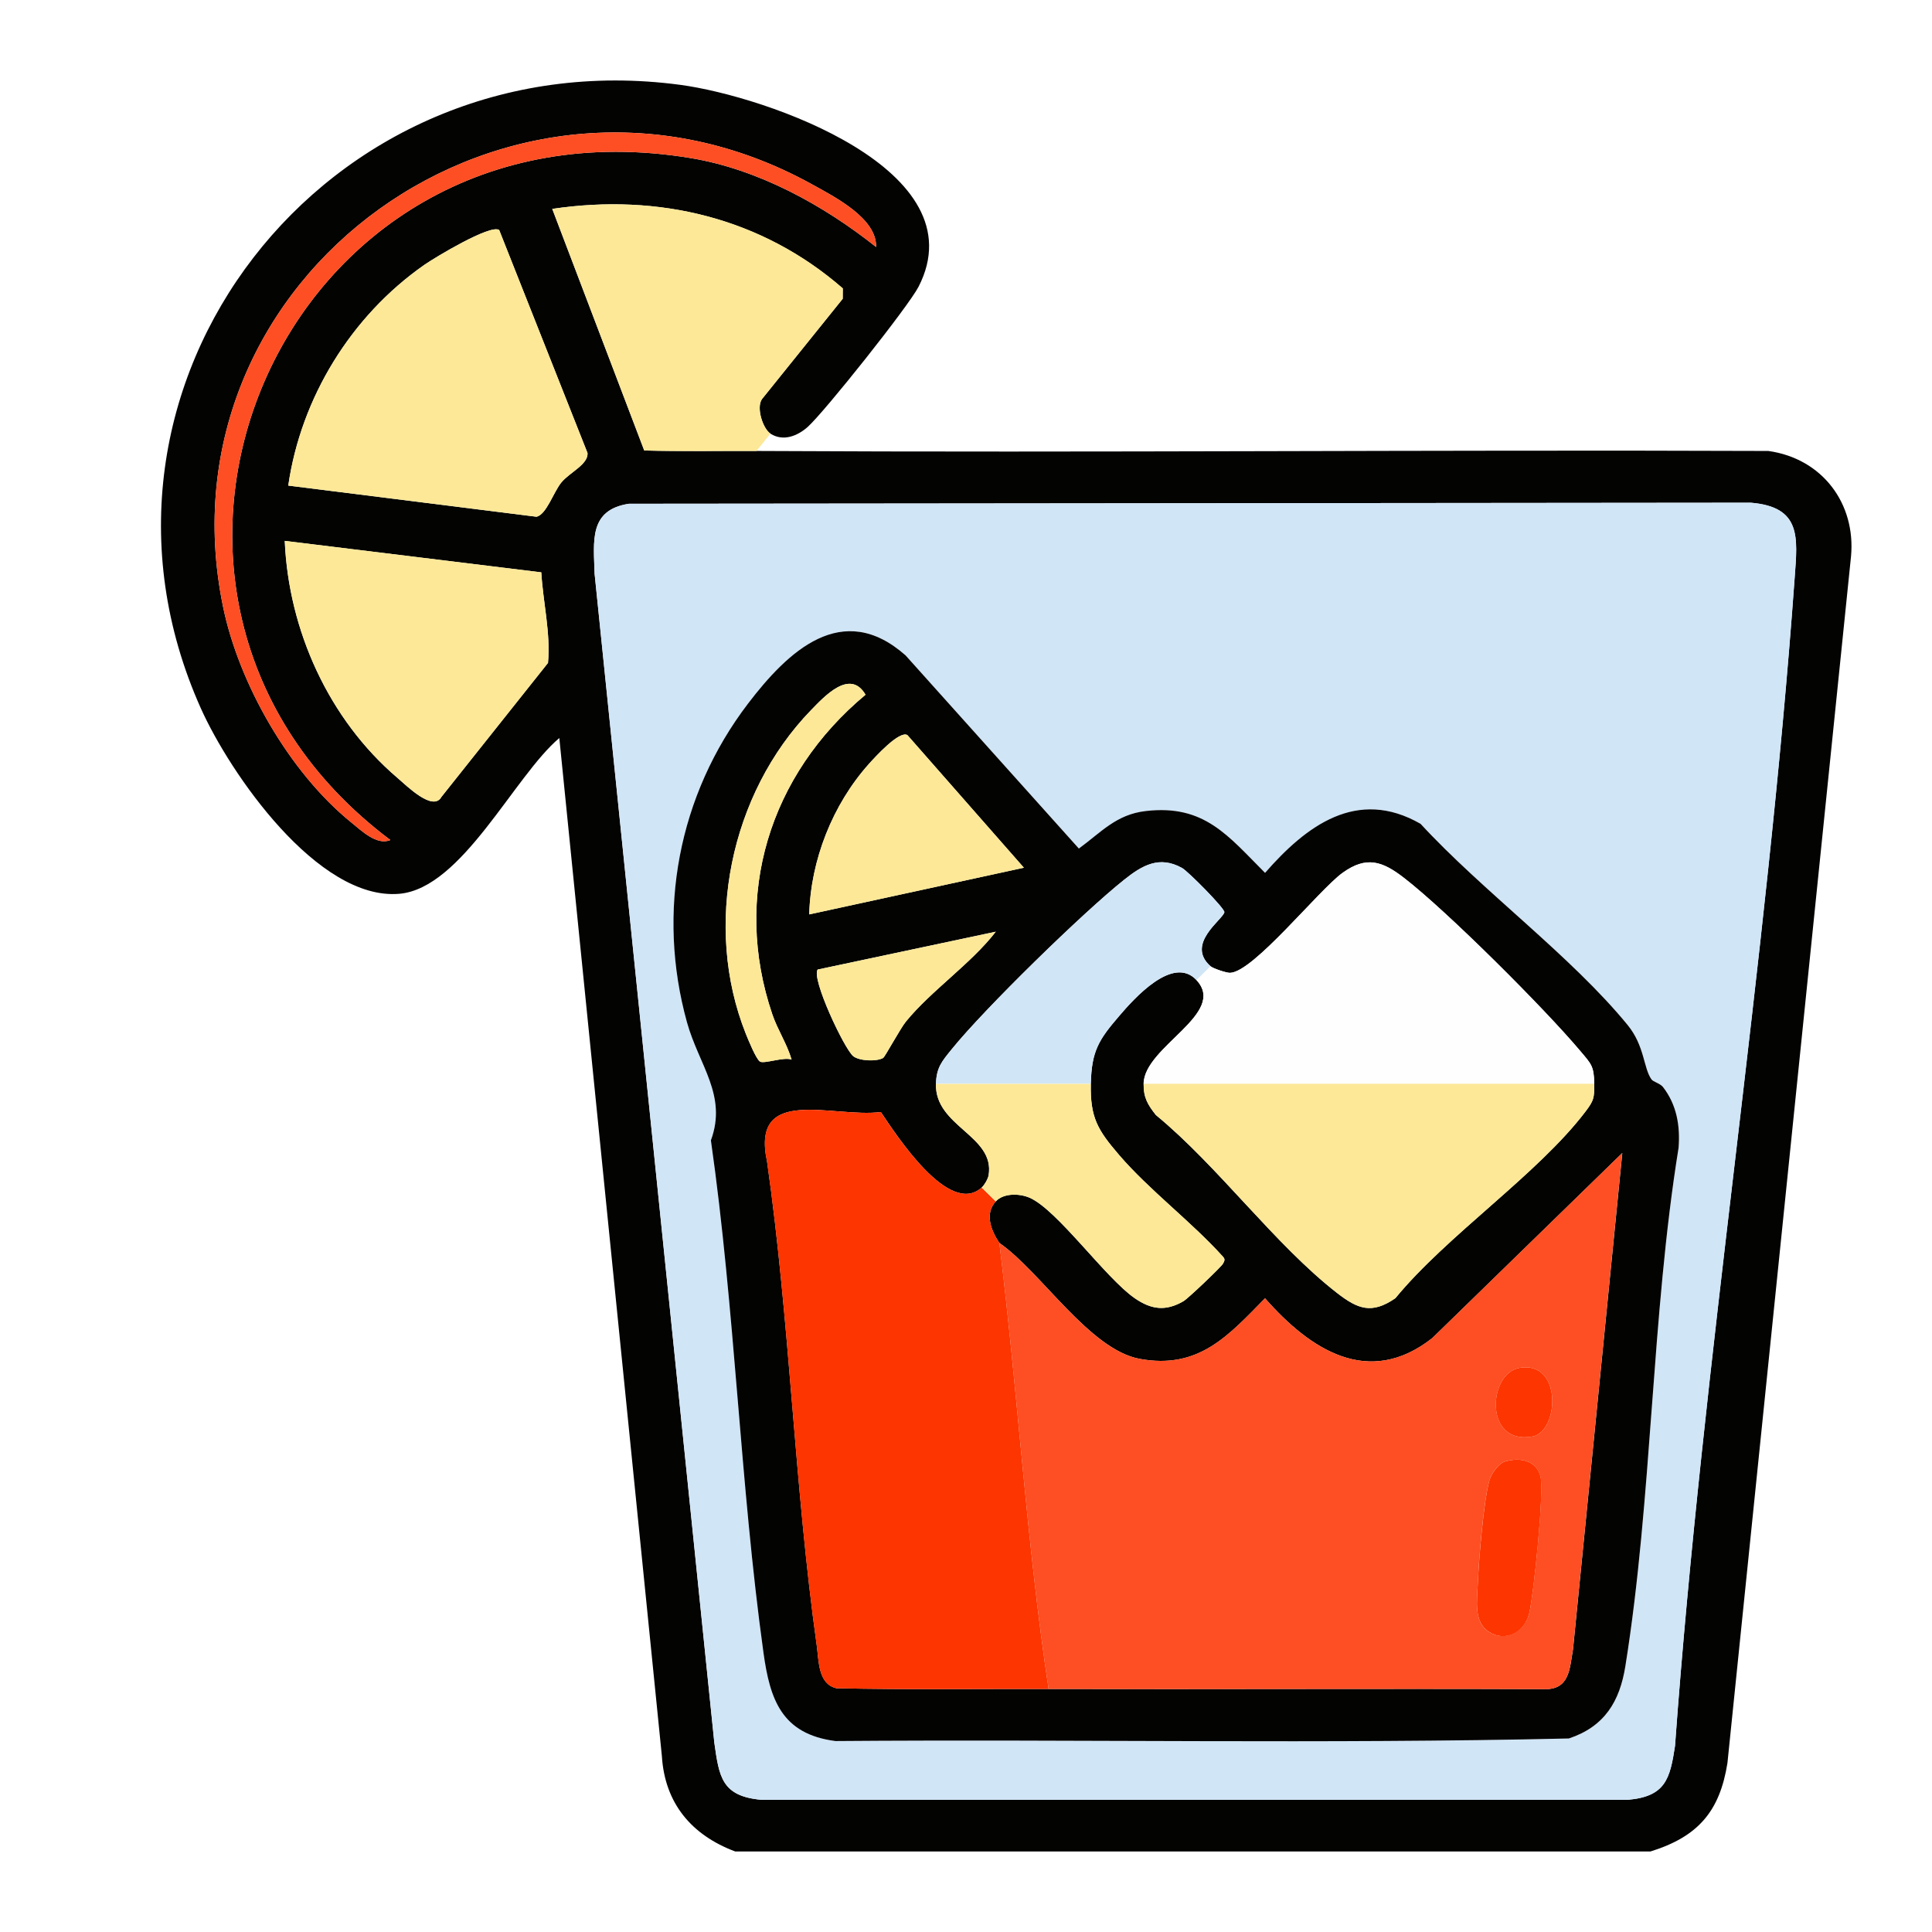 <svg width="24" height="24" viewBox="0 0 24 24" fill="none" xmlns="http://www.w3.org/2000/svg">
<rect width="24" height="24" fill="white"/>
<g clip-path="url(#clip0_49_9053)">
<path d="M9.571 5.387C9.478 5.328 9.391 5.067 9.464 4.959L10.468 3.712L10.469 3.583C9.464 2.707 8.185 2.398 6.86 2.595L8.003 5.596C8.466 5.609 8.932 5.6 9.396 5.602C13.585 5.625 17.777 5.586 21.967 5.602C22.639 5.696 23.055 6.257 22.994 6.912L21.459 21.9C21.364 22.502 21.094 22.816 20.502 23H9.134C8.589 22.796 8.258 22.4 8.222 21.814L6.948 9.168C6.386 9.643 5.74 11.035 4.961 11.103C3.949 11.191 2.856 9.606 2.494 8.797C0.698 4.784 4.05 0.465 8.451 1.054C9.517 1.197 12.159 2.11 11.41 3.563C11.284 3.807 10.243 5.116 10.033 5.304C9.908 5.415 9.731 5.488 9.572 5.388L9.571 5.387ZM10.883 3.068C10.894 2.712 10.368 2.445 10.082 2.287C6.351 0.23 1.924 3.425 2.771 7.537C2.968 8.495 3.597 9.598 4.368 10.22C4.491 10.32 4.683 10.506 4.849 10.435C0.815 7.406 3.461 1.118 8.576 1.963C9.419 2.102 10.229 2.548 10.883 3.068ZM6.201 2.857C6.093 2.782 5.398 3.202 5.272 3.29C4.36 3.927 3.739 4.942 3.581 6.032L6.664 6.419C6.787 6.396 6.878 6.109 6.974 5.993C7.079 5.866 7.308 5.77 7.299 5.628L6.201 2.857H6.201ZM7.812 6.258C7.311 6.335 7.375 6.725 7.386 7.127L8.873 21.646C8.933 22.071 8.963 22.314 9.46 22.358H20.22C20.689 22.317 20.745 22.098 20.807 21.689C21.158 16.842 21.946 12.014 22.294 7.17C22.33 6.675 22.378 6.297 21.749 6.245L7.811 6.258H7.812ZM6.724 7.11L3.537 6.719C3.584 7.828 4.083 8.934 4.936 9.662C5.057 9.766 5.38 10.087 5.484 9.899L6.807 8.235C6.841 7.859 6.746 7.484 6.724 7.11H6.724Z" fill="#030302"/>
<path d="M9.571 5.387L9.397 5.602C8.933 5.599 8.467 5.609 8.003 5.596L6.861 2.595C8.185 2.398 9.465 2.707 10.47 3.582L10.469 3.711L9.465 4.959C9.392 5.067 9.479 5.328 9.572 5.387L9.571 5.387Z" fill="#FCE897"/>
<path d="M7.812 6.258L21.75 6.245C22.379 6.297 22.331 6.675 22.295 7.17C21.947 12.014 21.159 16.842 20.808 21.689C20.746 22.098 20.69 22.317 20.221 22.358H9.461C8.963 22.315 8.934 22.071 8.874 21.646L7.387 7.127C7.376 6.725 7.312 6.335 7.813 6.258H7.812ZM20.515 13.408C20.415 13.268 20.431 12.992 20.219 12.733C19.515 11.873 18.413 11.066 17.647 10.234C16.856 9.78 16.223 10.261 15.714 10.843C15.256 10.384 14.961 9.99 14.233 10.075C13.864 10.117 13.678 10.34 13.402 10.541L11.25 8.142C10.463 7.445 9.787 8.091 9.291 8.742C8.424 9.879 8.154 11.329 8.534 12.7C8.682 13.232 9.037 13.608 8.831 14.166C9.132 16.275 9.192 18.422 9.484 20.53C9.564 21.107 9.707 21.542 10.379 21.628C13.414 21.604 16.458 21.666 19.489 21.596C19.933 21.448 20.121 21.136 20.191 20.697C20.526 18.609 20.512 16.36 20.852 14.258C20.873 13.984 20.829 13.724 20.658 13.503C20.622 13.457 20.538 13.44 20.515 13.408Z" fill="#D0E5F6"/>
<path d="M6.201 2.857L7.298 5.628C7.307 5.77 7.079 5.866 6.973 5.993C6.877 6.109 6.786 6.396 6.663 6.419L3.581 6.032C3.739 4.942 4.36 3.927 5.271 3.29C5.397 3.202 6.093 2.782 6.2 2.857H6.201Z" fill="#FCE897"/>
<path d="M6.724 7.11C6.746 7.484 6.841 7.859 6.808 8.235L5.484 9.899C5.38 10.087 5.057 9.766 4.936 9.662C4.083 8.933 3.585 7.828 3.538 6.719L6.725 7.11H6.724Z" fill="#FCE897"/>
<path d="M10.883 3.068C10.229 2.548 9.419 2.101 8.576 1.963C3.461 1.118 0.815 7.406 4.849 10.435C4.683 10.507 4.491 10.32 4.368 10.221C3.597 9.598 2.968 8.495 2.771 7.537C1.924 3.425 6.351 0.23 10.082 2.287C10.368 2.445 10.894 2.712 10.883 3.068Z" fill="#FD4F23"/>
<path d="M20.515 13.408C20.538 13.44 20.621 13.457 20.658 13.503C20.829 13.724 20.873 13.984 20.852 14.258C20.512 16.36 20.526 18.608 20.191 20.697C20.121 21.136 19.933 21.448 19.489 21.596C16.458 21.666 13.414 21.604 10.379 21.628C9.707 21.542 9.564 21.107 9.484 20.53C9.192 18.422 9.132 16.275 8.831 14.166C9.037 13.607 8.682 13.232 8.534 12.7C8.154 11.329 8.424 9.879 9.291 8.742C9.787 8.091 10.463 7.445 11.25 8.142L13.402 10.541C13.678 10.34 13.865 10.117 14.233 10.075C14.962 9.99 15.256 10.384 15.715 10.843C16.223 10.261 16.856 9.78 17.647 10.234C18.413 11.066 19.515 11.873 20.219 12.733C20.431 12.992 20.415 13.268 20.515 13.408ZM9.834 13.163C9.777 12.968 9.661 12.796 9.595 12.603C9.092 11.125 9.559 9.623 10.752 8.63C10.56 8.301 10.239 8.653 10.074 8.823C9.07 9.86 8.733 11.506 9.265 12.841C9.293 12.912 9.393 13.158 9.441 13.187C9.493 13.219 9.74 13.125 9.834 13.163H9.834ZM11.271 9.131C11.17 9.074 10.87 9.405 10.795 9.489C10.342 9.995 10.071 10.685 10.053 11.359L12.719 10.779L11.272 9.131H11.271ZM11.627 13.463C11.611 13.996 12.363 14.105 12.281 14.6C12.273 14.645 12.228 14.722 12.195 14.752C11.789 15.118 11.132 14.095 10.942 13.814C10.35 13.891 9.322 13.47 9.529 14.429C9.813 16.42 9.867 18.449 10.146 20.439C10.173 20.633 10.161 20.919 10.391 20.972C11.269 20.991 12.149 20.979 13.026 20.981C15.074 20.986 17.123 20.975 19.172 20.983C19.5 20.997 19.498 20.732 19.541 20.486L20.153 14.323L17.793 16.622C17 17.246 16.273 16.763 15.715 16.128C15.257 16.594 14.892 17.013 14.161 16.881C13.535 16.768 12.932 15.798 12.414 15.44C12.313 15.288 12.227 15.08 12.37 14.924C12.466 14.82 12.663 14.824 12.789 14.878C13.133 15.026 13.734 15.877 14.097 16.127C14.303 16.27 14.482 16.292 14.703 16.163C14.757 16.132 15.172 15.737 15.193 15.697C15.211 15.663 15.222 15.644 15.193 15.612C14.802 15.177 14.276 14.784 13.9 14.345C13.635 14.036 13.542 13.882 13.551 13.463C13.56 13.045 13.649 12.918 13.9 12.625C14.086 12.406 14.57 11.861 14.863 12.175C15.252 12.592 14.212 13.001 14.207 13.463C14.205 13.634 14.256 13.721 14.359 13.851C15.132 14.486 15.837 15.462 16.612 16.063C16.868 16.262 17.041 16.329 17.334 16.127C17.978 15.342 19.101 14.591 19.696 13.808C19.801 13.669 19.806 13.639 19.804 13.463C19.802 13.243 19.767 13.216 19.63 13.055C19.189 12.529 17.977 11.32 17.443 10.907C17.174 10.698 16.975 10.629 16.678 10.843C16.381 11.058 15.569 12.079 15.279 12.085C15.234 12.086 15.068 12.03 15.038 12.003C14.723 11.725 15.193 11.423 15.21 11.332C15.217 11.287 14.759 10.824 14.684 10.783C14.401 10.625 14.187 10.752 13.966 10.928C13.452 11.337 12.231 12.529 11.823 13.034C11.7 13.185 11.633 13.262 11.627 13.463H11.627ZM12.37 11.574L10.158 12.044C10.074 12.151 10.488 13.029 10.599 13.12C10.675 13.181 10.892 13.189 10.971 13.142C10.994 13.128 11.183 12.777 11.254 12.69C11.569 12.304 12.059 11.975 12.37 11.574Z" fill="#030302"/>
<path d="M13.026 20.981C12.749 19.146 12.643 17.283 12.414 15.44C12.931 15.798 13.534 16.768 14.16 16.881C14.891 17.013 15.257 16.594 15.714 16.128C16.272 16.763 17 17.246 17.792 16.622L20.152 14.323L19.54 20.486C19.497 20.732 19.5 20.998 19.171 20.983C17.123 20.975 15.074 20.987 13.026 20.981V20.981ZM18.873 16.993C18.484 17.062 18.434 17.954 19.036 17.845C19.367 17.785 19.414 16.897 18.873 16.993ZM18.697 18.155C18.614 18.179 18.523 18.311 18.501 18.392C18.429 18.649 18.369 19.38 18.358 19.669C18.35 19.88 18.303 20.146 18.493 20.27C18.703 20.406 18.943 20.267 18.997 20.039C19.051 19.811 19.181 18.542 19.137 18.348C19.09 18.142 18.885 18.1 18.696 18.155H18.697Z" fill="#FD4F23"/>
<path d="M12.195 14.752L12.37 14.924C12.227 15.079 12.313 15.288 12.414 15.439C12.643 17.282 12.749 19.145 13.026 20.981C12.148 20.979 11.268 20.991 10.39 20.972C10.16 20.92 10.173 20.634 10.145 20.438C9.866 18.449 9.813 16.42 9.528 14.429C9.321 13.47 10.35 13.891 10.941 13.814C11.131 14.095 11.789 15.118 12.194 14.752H12.195Z" fill="#FD3501"/>
<path d="M19.803 13.463H14.206C14.211 13.001 15.251 12.592 14.863 12.175L15.037 12.003C15.067 12.03 15.234 12.086 15.279 12.085C15.568 12.079 16.379 11.059 16.677 10.843C16.975 10.628 17.173 10.698 17.443 10.907C17.977 11.32 19.188 12.53 19.63 13.055C19.766 13.217 19.801 13.243 19.804 13.463H19.803Z" fill="#FEFEFE"/>
<path d="M19.803 13.463C19.805 13.639 19.8 13.669 19.695 13.808C19.1 14.591 17.978 15.342 17.333 16.127C17.04 16.329 16.867 16.262 16.61 16.063C15.836 15.462 15.131 14.486 14.358 13.851C14.256 13.72 14.204 13.634 14.206 13.463H19.802H19.803Z" fill="#FCE897"/>
<path d="M15.037 12.003L14.863 12.174C14.569 11.861 14.086 12.406 13.899 12.624C13.649 12.917 13.56 13.065 13.55 13.463H11.627C11.633 13.261 11.7 13.185 11.823 13.033C12.231 12.529 13.451 11.337 13.965 10.928C14.187 10.751 14.4 10.624 14.684 10.782C14.759 10.824 15.217 11.287 15.209 11.331C15.193 11.422 14.723 11.724 15.037 12.003Z" fill="#D0E5F6"/>
<path d="M13.55 13.463C13.541 13.882 13.634 14.036 13.899 14.345C14.275 14.784 14.801 15.177 15.193 15.612C15.222 15.644 15.21 15.664 15.193 15.697C15.172 15.737 14.756 16.132 14.703 16.163C14.482 16.292 14.303 16.269 14.096 16.127C13.734 15.877 13.132 15.026 12.789 14.878C12.663 14.824 12.465 14.82 12.37 14.924L12.195 14.753C12.229 14.722 12.273 14.646 12.281 14.6C12.363 14.106 11.611 13.996 11.627 13.464H13.55V13.463Z" fill="#FCE897"/>
<path d="M11.271 9.131L12.719 10.779L10.052 11.359C10.07 10.684 10.342 9.995 10.794 9.489C10.87 9.405 11.17 9.074 11.271 9.131H11.271Z" fill="#FCE897"/>
<path d="M9.834 13.163C9.739 13.125 9.492 13.22 9.44 13.187C9.393 13.158 9.293 12.912 9.264 12.841C8.732 11.506 9.069 9.86 10.073 8.823C10.239 8.653 10.559 8.301 10.752 8.63C9.559 9.623 9.091 11.125 9.595 12.603C9.661 12.796 9.777 12.967 9.833 13.163H9.834Z" fill="#FCE897"/>
<path d="M12.37 11.574C12.059 11.975 11.569 12.304 11.254 12.69C11.183 12.777 10.994 13.128 10.971 13.142C10.892 13.189 10.675 13.181 10.599 13.12C10.488 13.029 10.074 12.151 10.158 12.044L12.37 11.574Z" fill="#FCE897"/>
<path d="M18.697 18.155C18.885 18.1 19.091 18.143 19.138 18.348C19.181 18.542 19.053 19.803 18.997 20.039C18.942 20.275 18.703 20.406 18.494 20.27C18.303 20.146 18.35 19.88 18.358 19.669C18.37 19.38 18.43 18.649 18.501 18.392C18.524 18.311 18.614 18.179 18.697 18.155H18.697Z" fill="#FD3501"/>
<path d="M18.873 16.993C19.414 16.897 19.367 17.785 19.036 17.845C18.433 17.954 18.484 17.062 18.873 16.993Z" fill="#FD3501"/>
</g>
<defs>
<clipPath id="clip0_49_9053">
<rect width="21" height="22" fill="white" transform="translate(2 1)"/>
</clipPath>
</defs>
</svg>
